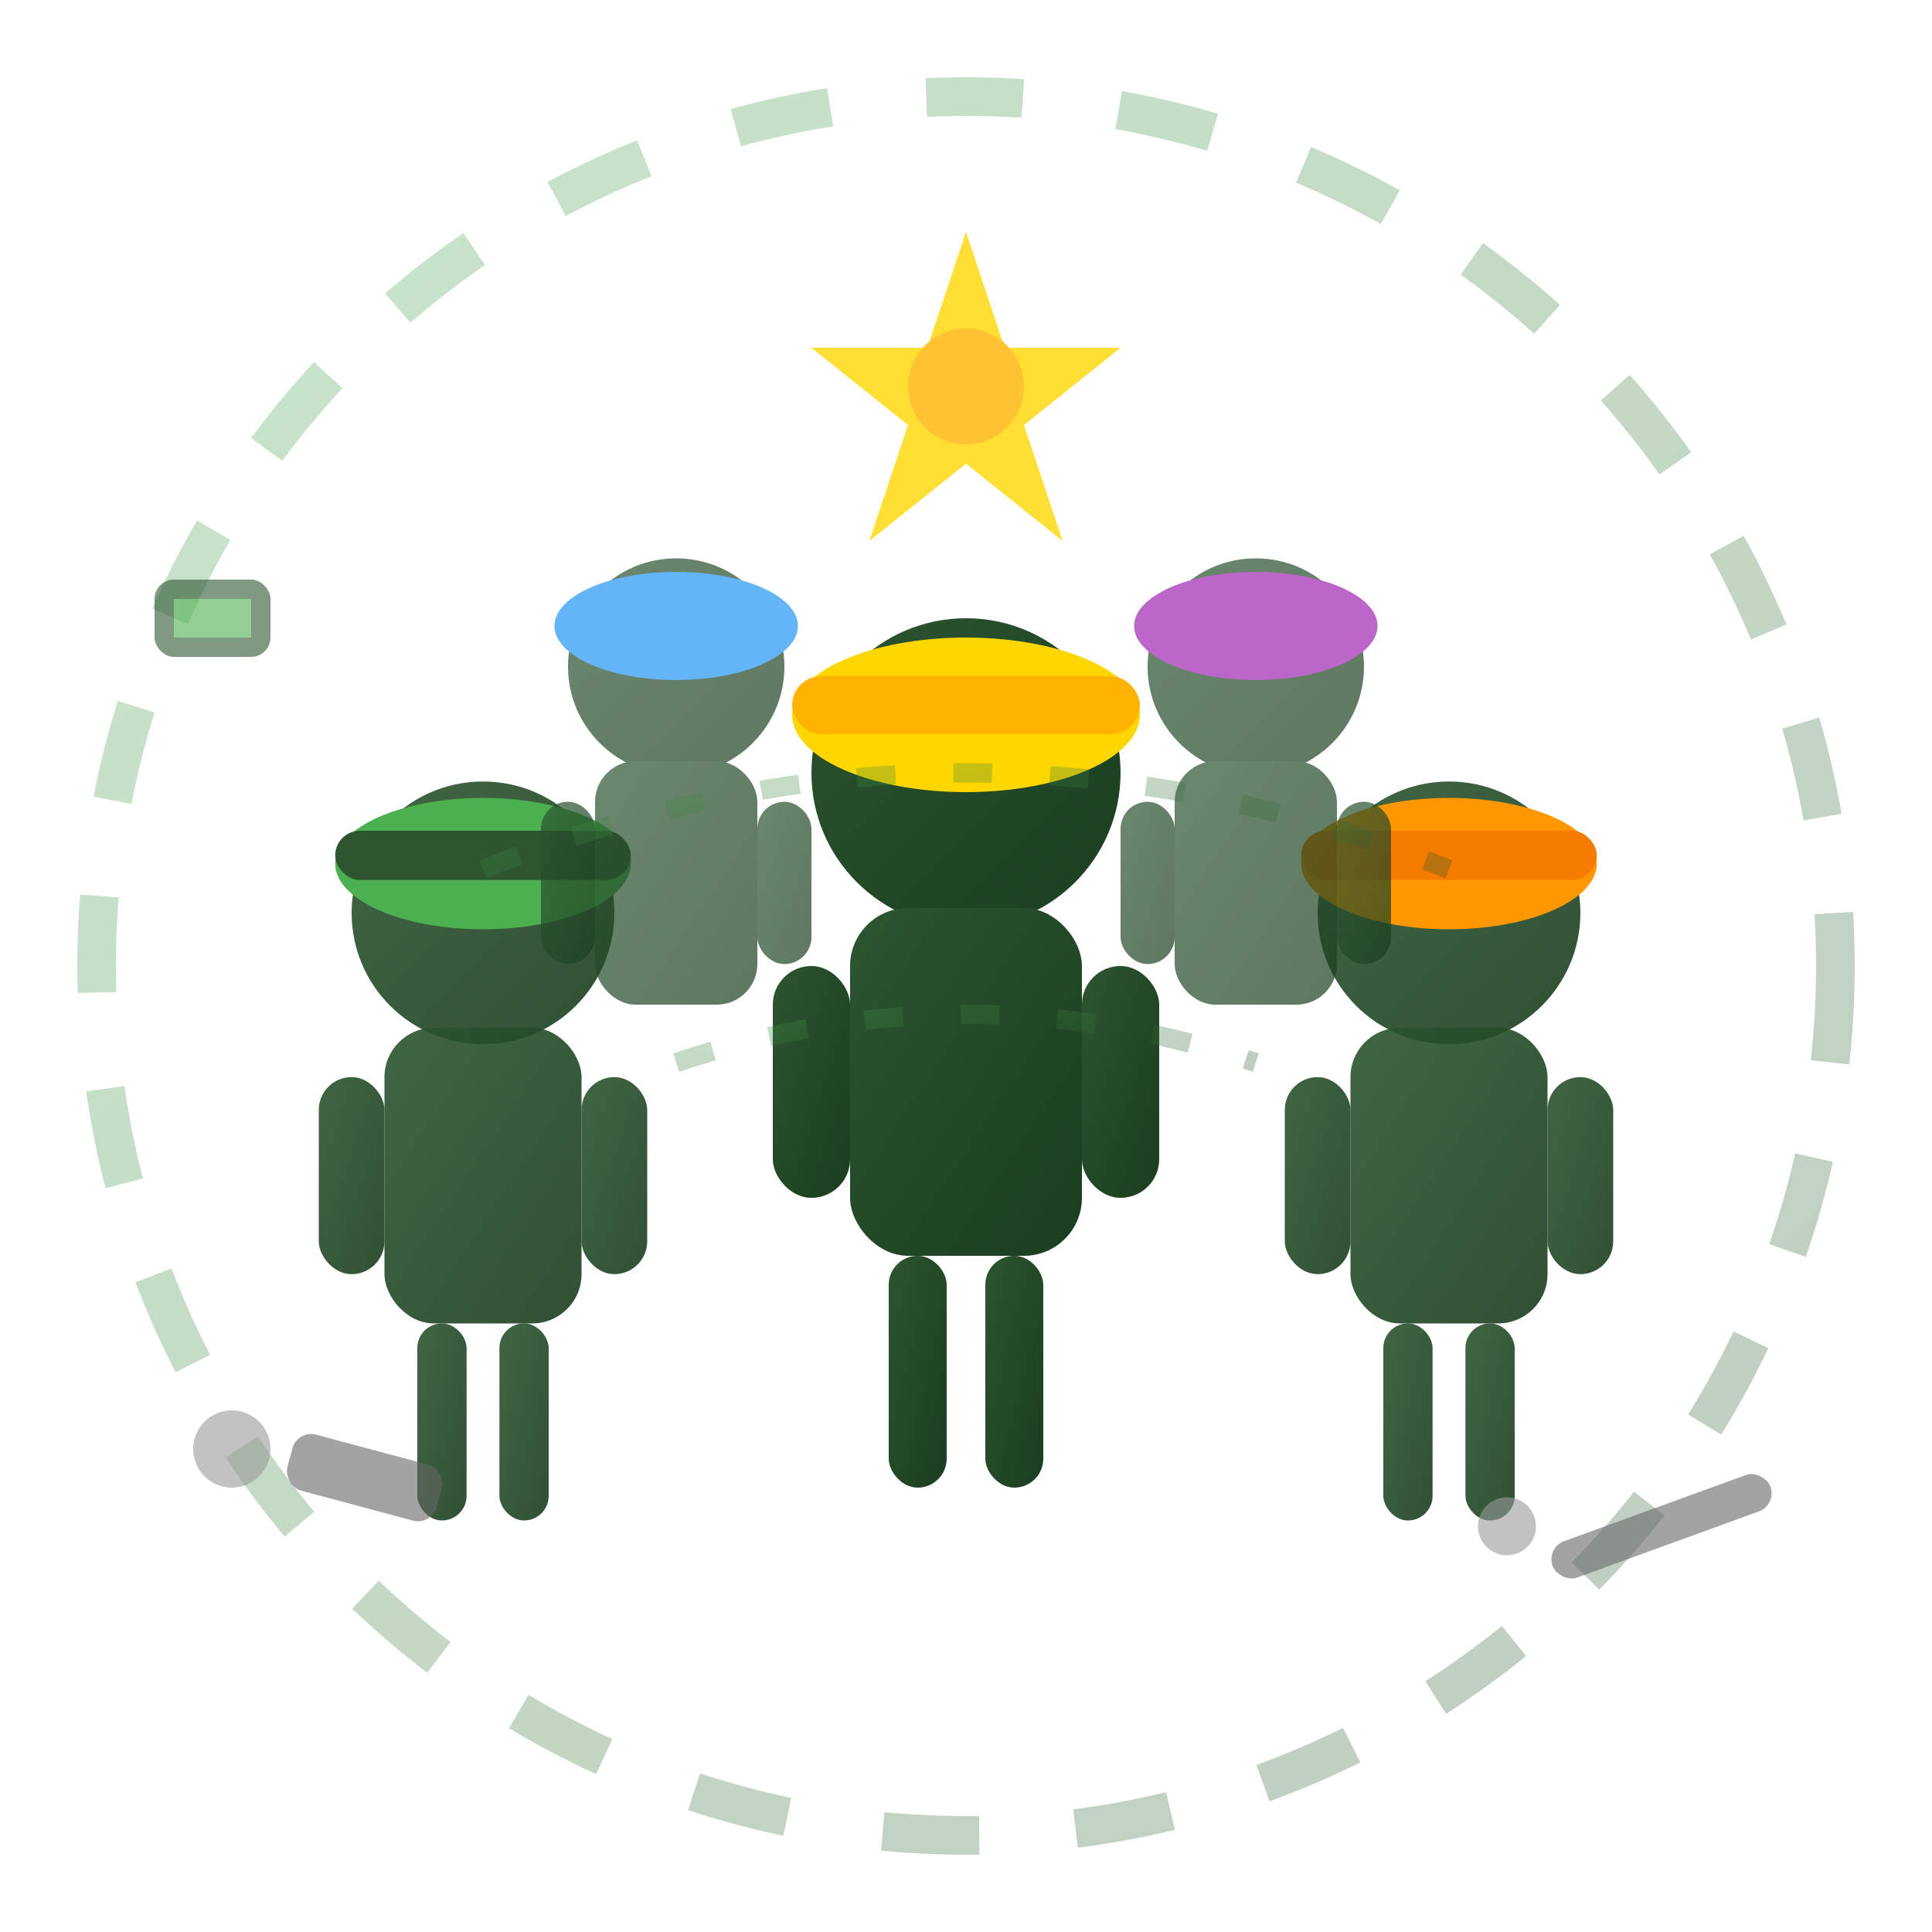 <svg xmlns="http://www.w3.org/2000/svg" viewBox="0 0 100 100" width="100" height="100">
  <defs>
    <linearGradient id="personGradient" x1="0%" y1="0%" x2="100%" y2="100%">
      <stop offset="0%" style="stop-color:#2c5530;stop-opacity:1" />
      <stop offset="100%" style="stop-color:#1a3d1f;stop-opacity:1" />
    </linearGradient>
    <linearGradient id="accentGradient" x1="0%" y1="0%" x2="100%" y2="100%">
      <stop offset="0%" style="stop-color:#4caf50;stop-opacity:1" />
      <stop offset="100%" style="stop-color:#2c5530;stop-opacity:1" />
    </linearGradient>
  </defs>
  
  <!-- Background circle for unity -->
  <circle cx="50" cy="50" r="45" fill="none" stroke="url(#accentGradient)" stroke-width="2" opacity="0.3" stroke-dasharray="5,5"/>
  
  <!-- Front person (center) -->
  <g transform="translate(50, 55)">
    <!-- Head -->
    <circle cx="0" cy="-15" r="8" fill="url(#personGradient)"/>
    <!-- Body -->
    <rect x="-6" y="-8" width="12" height="18" rx="3" fill="url(#personGradient)"/>
    <!-- Arms -->
    <rect x="-10" y="-5" width="4" height="12" rx="2" fill="url(#personGradient)"/>
    <rect x="6" y="-5" width="4" height="12" rx="2" fill="url(#personGradient)"/>
    <!-- Legs -->
    <rect x="-4" y="10" width="3" height="12" rx="1.5" fill="url(#personGradient)"/>
    <rect x="1" y="10" width="3" height="12" rx="1.5" fill="url(#personGradient)"/>
    <!-- Hard hat -->
    <ellipse cx="0" cy="-18" rx="9" ry="4" fill="#ffd700"/>
    <rect x="-9" y="-20" width="18" height="3" rx="1.5" fill="#ffb300"/>
  </g>
  
  <!-- Left person -->
  <g transform="translate(25, 60) scale(0.85)">
    <!-- Head -->
    <circle cx="0" cy="-15" r="8" fill="url(#personGradient)" opacity="0.9"/>
    <!-- Body -->
    <rect x="-6" y="-8" width="12" height="18" rx="3" fill="url(#personGradient)" opacity="0.9"/>
    <!-- Arms -->
    <rect x="-10" y="-5" width="4" height="12" rx="2" fill="url(#personGradient)" opacity="0.9"/>
    <rect x="6" y="-5" width="4" height="12" rx="2" fill="url(#personGradient)" opacity="0.9"/>
    <!-- Legs -->
    <rect x="-4" y="10" width="3" height="12" rx="1.5" fill="url(#personGradient)" opacity="0.9"/>
    <rect x="1" y="10" width="3" height="12" rx="1.5" fill="url(#personGradient)" opacity="0.9"/>
    <!-- Hard hat -->
    <ellipse cx="0" cy="-18" rx="9" ry="4" fill="#4caf50"/>
    <rect x="-9" y="-20" width="18" height="3" rx="1.5" fill="#2c5530"/>
  </g>
  
  <!-- Right person -->
  <g transform="translate(75, 60) scale(0.85)">
    <!-- Head -->
    <circle cx="0" cy="-15" r="8" fill="url(#personGradient)" opacity="0.9"/>
    <!-- Body -->
    <rect x="-6" y="-8" width="12" height="18" rx="3" fill="url(#personGradient)" opacity="0.9"/>
    <!-- Arms -->
    <rect x="-10" y="-5" width="4" height="12" rx="2" fill="url(#personGradient)" opacity="0.9"/>
    <rect x="6" y="-5" width="4" height="12" rx="2" fill="url(#personGradient)" opacity="0.9"/>
    <!-- Legs -->
    <rect x="-4" y="10" width="3" height="12" rx="1.5" fill="url(#personGradient)" opacity="0.9"/>
    <rect x="1" y="10" width="3" height="12" rx="1.5" fill="url(#personGradient)" opacity="0.9"/>
    <!-- Hard hat -->
    <ellipse cx="0" cy="-18" rx="9" ry="4" fill="#ff9800"/>
    <rect x="-9" y="-20" width="18" height="3" rx="1.5" fill="#f57c00"/>
  </g>
  
  <!-- Back left person -->
  <g transform="translate(35, 45) scale(0.7)" opacity="0.7">
    <!-- Head -->
    <circle cx="0" cy="-15" r="8" fill="url(#personGradient)"/>
    <!-- Body -->
    <rect x="-6" y="-8" width="12" height="18" rx="3" fill="url(#personGradient)"/>
    <!-- Arms -->
    <rect x="-10" y="-5" width="4" height="12" rx="2" fill="url(#personGradient)"/>
    <rect x="6" y="-5" width="4" height="12" rx="2" fill="url(#personGradient)"/>
    <!-- Hard hat -->
    <ellipse cx="0" cy="-18" rx="9" ry="4" fill="#2196f3"/>
  </g>
  
  <!-- Back right person -->
  <g transform="translate(65, 45) scale(0.7)" opacity="0.7">
    <!-- Head -->
    <circle cx="0" cy="-15" r="8" fill="url(#personGradient)"/>
    <!-- Body -->
    <rect x="-6" y="-8" width="12" height="18" rx="3" fill="url(#personGradient)"/>
    <!-- Arms -->
    <rect x="-10" y="-5" width="4" height="12" rx="2" fill="url(#personGradient)"/>
    <rect x="6" y="-5" width="4" height="12" rx="2" fill="url(#personGradient)"/>
    <!-- Hard hat -->
    <ellipse cx="0" cy="-18" rx="9" ry="4" fill="#9c27b0"/>
  </g>
  
  <!-- Tools and equipment -->
  <g opacity="0.6">
    <!-- Drill -->
    <rect x="15" y="75" width="8" height="3" rx="1" fill="#666" transform="rotate(15 19 76)"/>
    <circle cx="12" cy="75" r="2" fill="#999"/>
    
    <!-- Wrench -->
    <rect x="80" y="78" width="12" height="2" rx="1" fill="#666" transform="rotate(-20 86 79)"/>
    <circle cx="78" cy="79" r="1.5" fill="#999"/>
    
    <!-- Solar panel tool -->
    <rect x="8" y="30" width="6" height="4" rx="1" fill="#2c5530"/>
    <rect x="9" y="31" width="4" height="2" fill="#4caf50"/>
  </g>
  
  <!-- Connection lines showing teamwork -->
  <g stroke="url(#accentGradient)" stroke-width="1" opacity="0.3" fill="none">
    <path d="M25 45 Q50 35 75 45" stroke-dasharray="2,3"/>
    <path d="M35 55 Q50 50 65 55" stroke-dasharray="2,3"/>
  </g>
  
  <!-- Team achievement star -->
  <g transform="translate(50, 20)" opacity="0.8">
    <path d="M0 -8 L2 -2 L8 -2 L3 2 L5 8 L0 4 L-5 8 L-3 2 L-8 -2 L-2 -2 Z" fill="#ffd700"/>
    <circle cx="0" cy="0" r="3" fill="#ffb300"/>
  </g>
</svg>
